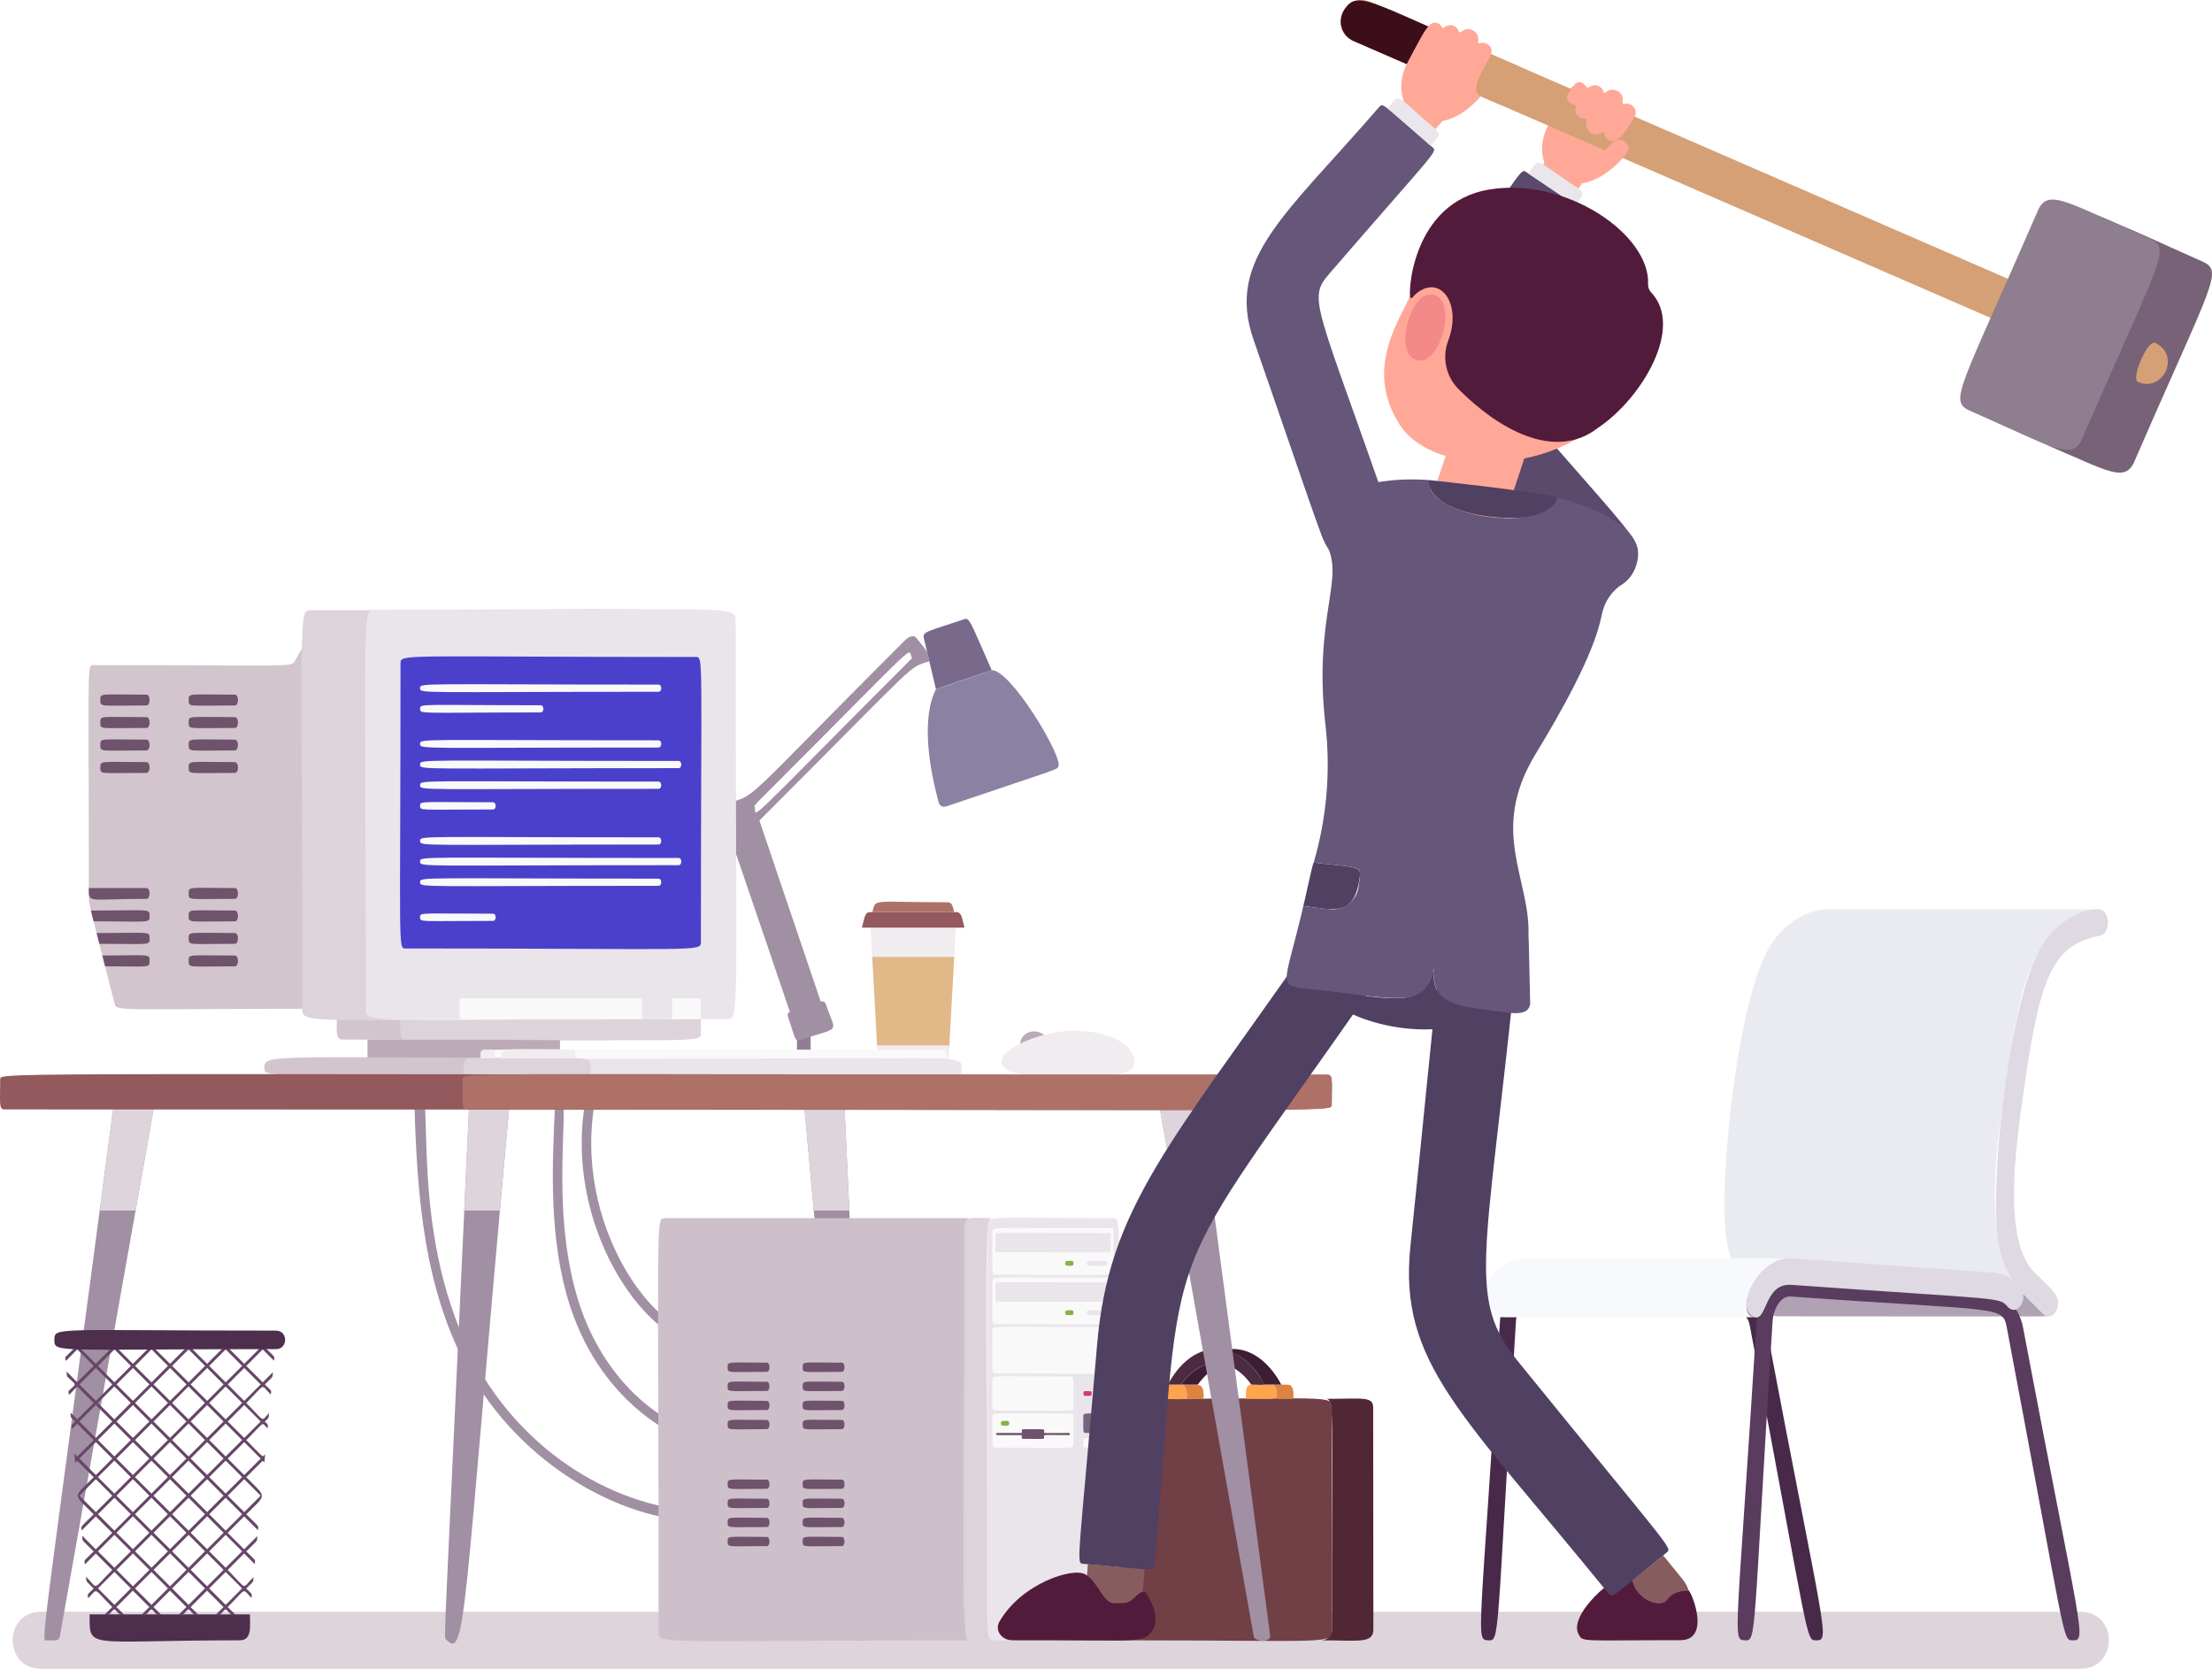 <?xml version="1.0" encoding="UTF-8"?><svg xmlns="http://www.w3.org/2000/svg" viewBox="0 0 799.96 603.42"><defs><style>.cls-1,.cls-2{fill:#ded4db;}.cls-3{fill:#3b0e19;}.cls-4{fill:#ded9e2;}.cls-5{fill:#8b82a3;}.cls-6{fill:#e1b887;}.cls-7{fill:#8f7e8f;}.cls-8{fill:#e9e6ec;}.cls-9{fill:#796a8c;}.cls-10{fill:#521b3b;}.cls-2,.cls-11{mix-blend-mode:multiply;}.cls-12{isolation:isolate;}.cls-13{fill:#504062;}.cls-14{fill:#664767;}.cls-15{fill:#512635;}.cls-16{fill:#d53e66;}.cls-17{fill:#f48989;}.cls-18{fill:#eaeaf1;}.cls-19{fill:#cec0ca;}.cls-20{fill:#93595d;}.cls-21{fill:#d2c5ce;}.cls-22{fill:#ad7168;}.cls-23{fill:#6b3a43;}.cls-24{fill:#faf9fa;}.cls-25{fill:#776277;}.cls-26{fill:#3d1d35;}.cls-27{fill:#b0a1b4;}.cls-28{fill:#f0ecef;}.cls-29{fill:#76647d;}.cls-30{fill:#824b4e;}.cls-31{fill:#4c2a40;}.cls-32{fill:#eae5ea;}.cls-33{fill:#a45b37;}.cls-34{fill:#5a3c5e;}.cls-35{fill:#fda44c;}.cls-36{fill:#875c5f;}.cls-37{fill:#88b241;}.cls-38{fill:#bcaab7;}.cls-39{fill:#5b4a6b;}.cls-40{fill:#927e93;}.cls-41{fill:#9f5836;}.cls-42{fill:#4a2031;}.cls-43{fill:#f7f9fc;}.cls-44{fill:#ddd3da;}.cls-45{fill:#4d2e4d;}.cls-46{fill:#482949;}.cls-47{fill:#65567a;}.cls-48{fill:#a18fa3;}.cls-49{fill:#ffa898;}.cls-50{fill:#dd8240;}.cls-51{fill:#4b40cc;}.cls-52{fill:#713f46;}.cls-53{fill:#6f526b;}.cls-54{fill:#d5a075;}.cls-55{fill:#481f30;}</style></defs><g class="cls-12"><g id="Layer_1"><g class="cls-11"><path class="cls-1" d="m752.42,603.42H14.83c-13.64,0-13.64-20.62,0-20.62h737.59c13.64,0,13.64,20.62,0,20.62Z"/></g><g><path class="cls-27" d="m738.9,475.08l-7.09-7.14h-98.18c7.42,7.47,7.61,8.03,9.06,8.03,117.26,0,97.52.42,96.21-.89Z"/><path class="cls-18" d="m731.81,467.94h-98.18c-5.51-5.54-9.06-14.17-9.74-23.68-1.67-23.03,4.69-81.52,15.63-101.13,5.13-9.21,14.16-14.34,21.23-14.34,106.55,0,98.44-.09,97.73.04-23.14,4.37-27.84,25.09-33.47,65.1-3.62,25.73-8.17,58.95,6.8,74.01Z"/><path class="cls-4" d="m758.93,328.79c4.22,0,4.63,8.79.45,9.57-17.64,3.33-21.85,15.88-27.7,57.45-2.56,18.19-7.66,52.49,4.08,64.3,5.68,5.72,10.46,8.74,7.89,13.84-1.06,2.12-3.18,2.7-4.74,1.13-7.51-7.56-15.6-13.67-16.83-30.82-1.67-23.03,4.69-81.52,15.63-101.13,5.13-9.21,14.16-14.34,21.23-14.34Z"/><path class="cls-27" d="m727.83,473.6c-1.93-.37-2.9-3.5-7.18-3.81-79.98-5.69-78.15-8.92-82.71,3.86,97.74,0,90.64.1,89.89-.05Z"/><path class="cls-46" d="m656.71,593.12c-3.69,0-2.28.48-23.55-111.9-1.8-9.51.76-6.77-78.38-12.43-3.82-.27-6.29,4.84-6.55,9.08-7.24,115.47-5.64,115.57-10.12,115.24-4.48-.3-2.89-.11,4.36-115.63.48-7.64,5.4-15.2,12.71-14.68l72.59,5.2c5.32.38,9.77,5.23,11.06,12.07,21.25,112.26,23.22,113.06,17.88,113.06Z"/><path class="cls-34" d="m749.52,593.12c-3.69,0-2.28.48-23.55-111.9-1.8-9.51.77-6.77-78.38-12.43-3.71-.26-6.28,4.63-6.55,9.08-7.24,115.47-5.64,115.57-10.12,115.24-4.48-.3-2.89-.11,4.36-115.63.48-7.63,5.39-15.2,12.71-14.68l72.59,5.2c5.32.38,9.77,5.23,11.06,12.07,21.25,112.26,23.22,113.06,17.88,113.06Z"/><path class="cls-43" d="m634.92,476.29c-97.64,0-96.74.21-97.72-.37-6.04-3.54,2.29-20.96,13.73-20.96h96.42c-13.09,0-20.36,21.33-12.43,21.33Z"/><path class="cls-4" d="m647.35,454.96l73.63,5.23c5.75.41,13.13,5.73,10,11.56-1.12,2.09-3.25,2.54-4.76.92-3.53-3.8.03-2.48-78.36-8.08-10.39-.76-8.51,14.69-14.25,11.33-6.04-3.54,2.29-20.96,13.73-20.96Z"/></g><g><rect class="cls-40" x="288.22" y="367.88" width="4.95" height="14.12"/><path class="cls-5" d="m358.59,242.34c6.65-.6,25.85,31.16,24.18,34.82-.58,1.26.22.61-40.64,14.45-1.13.38-2.34-.27-2.65-1.41-5.58-20.58-4.65-33.94-.99-41.03l.06-.04c.1.07,20.02-6.69,20.05-6.79Z"/><path class="cls-5" d="m271.72,386.26c0-5.8,2.35-4.26,48.27-4.26,4.74,0,5.35,6.6,3.06,6.6-51.44,0-51.34,1.7-51.34-2.34Z"/><path class="cls-48" d="m261.57,291c13.36-4.53,2.98,3.23,65.62-59.39,1.18-1.18,3.14-2.34,4.27-.89,4.55,5.84,3.58,3.96,4.62,8.37-8.23,2.78-1.88-1.92-61.44,57.6l22.16,65.44c.77-.26,1.58.15,1.84.91,3.78,11.16,5.81,7.91-9.52,13.1-1.59.54-1.68-1.11-4.21-8.72-.21-.63.12-1.3.75-1.52-25.21-74.47-25.88-74.31-24.1-74.91Zm68.29-53.05c-2.13-3.26,6.31-10.08-56.18,52.38-.1.35-.18.38-.86.96,1.33,3.93-7.52,11.29,57.04-53.34Z"/><path class="cls-9" d="m334.09,230.7c-.56-2.36,1.49-2.36,14.51-6.77,2.14-.72,2.17.71,10.06,18.4l-20.12,6.8c-.1.05.28,1.46-4.45-18.43Z"/></g><g><g><path class="cls-28" d="m339.67,388.6h-18.82c-4.26,0-3.09-1.25-6.01-53.17h30.83c-2.92,52-1.75,53.17-6.01,53.17Z"/><polygon class="cls-6" points="343.28 378.01 345.08 346.02 315.44 346.02 317.24 378.01 343.28 378.01"/></g><g><path class="cls-20" d="m314.64,329.81c-1.93,0-1.99,2.15-2.92,5.61h37.08c-.9-3.34-.98-5.61-2.92-5.61h-31.25Z"/><path class="cls-22" d="m315.46,329.81h29.61c-.48-1.77-.59-3.56-2.36-3.56-27.71,0-25.88-1.52-27.24,3.56Z"/></g></g><g><g><g><path class="cls-21" d="m106.53,239.14c-1.2,2.1.02,1.35-72.83,1.35-2.32,0-1.58.14-1.58,83.06,0,3.68-.27,1.66,9.25,39.1.83,3.26-.05,2.09,73.37,2.09v-139.98l-8.21,14.37Z"/><g><path class="cls-53" d="m52.99,255.08c-16.75,0-16.72.71-16.72-1.95s.11-1.95,16.72-1.95c1.47,0,1.47,3.9,0,3.9Z"/><path class="cls-53" d="m52.99,263.21c-16.73,0-16.72.72-16.72-1.95s.05-1.95,16.72-1.95c1.48,0,1.48,3.9,0,3.9Z"/><path class="cls-53" d="m52.99,271.34c-16.75,0-16.72.71-16.72-1.95s.11-1.95,16.72-1.95c1.47,0,1.47,3.9,0,3.9Z"/><path class="cls-53" d="m84.95,255.08c-16.75,0-16.72.71-16.72-1.95s.04-1.95,16.72-1.95c1.47,0,1.47,3.9,0,3.9Z"/><path class="cls-53" d="m84.95,263.21c-16.75,0-16.72.71-16.72-1.95s.04-1.95,16.72-1.95c1.47,0,1.47,3.9,0,3.9Z"/><path class="cls-53" d="m84.95,271.34c-16.75,0-16.72.71-16.72-1.95s.04-1.95,16.72-1.95c1.47,0,1.47,3.9,0,3.9Z"/><path class="cls-53" d="m52.99,279.47c-16.75,0-16.72.71-16.72-1.95s.11-1.95,16.72-1.95c1.5,0,1.45,3.9,0,3.9Z"/><path class="cls-53" d="m84.95,279.47c-16.75,0-16.72.71-16.72-1.95s.11-1.95,16.72-1.95c1.46,0,1.49,3.9,0,3.9Z"/></g><g><path class="cls-53" d="m84.95,325.01c-16.75,0-16.72.71-16.72-1.95s.04-1.95,16.72-1.95c1.47,0,1.47,3.9,0,3.9Z"/><path class="cls-53" d="m84.95,333.14c-16.75,0-16.72.71-16.72-1.95s.04-1.95,16.72-1.95c1.47,0,1.47,3.9,0,3.9Z"/><path class="cls-53" d="m84.95,341.27c-16.75,0-16.72.71-16.72-1.95s.04-1.95,16.72-1.95c1.47,0,1.47,3.9,0,3.9Z"/><path class="cls-53" d="m84.95,349.41c-16.75,0-16.72.71-16.72-1.95s.04-1.95,16.72-1.95c1.47,0,1.47,3.9,0,3.9Z"/></g><g><path class="cls-53" d="m52.99,325.01c1.47,0,1.47-3.9,0-3.9h-20.87c0,5.72-.72,3.9,20.87,3.9Z"/><path class="cls-53" d="m54.1,339.32c0-2.7.18-1.95-19.16-1.95l.99,3.9c18.38,0,18.17.72,18.17-1.95Z"/><path class="cls-53" d="m54.1,347.45c0-2.75-.1-1.95-17.09-1.95l.99,3.9c16.03,0,16.1.72,16.1-1.95Z"/><path class="cls-53" d="m32.87,329.24l.99,3.9c20.25,0,20.24.82,20.24-1.95s.13-1.95-21.23-1.95Z"/></g></g><rect class="cls-38" x="132.91" y="375.92" width="69.61" height="6.72"/><path class="cls-21" d="m236.13,382.64c-140.61,0-140.52-2.05-140.52,3.69,0,3.55.11,2.28,141.93,2.28,3.6,0,2.75-5.96-1.41-5.96Z"/><path class="cls-21" d="m121.85,368.54c0,2.62-.68,7.37,1.8,7.37,106.89,0,106.84,1.33,106.84-2.39v-4.99h-108.64Z"/><path class="cls-44" d="m144.84,368.54c0,2.65-.67,7.37,1.8,7.37,106.89,0,106.84,1.33,106.84-2.39v-4.99h-108.64Z"/><g><path class="cls-44" d="m243.07,224.77c0-6.41.13-4.12-130.69-4.12-4.62,0-3.1.26-3.1,143.77,0,6.41-.13,4.12,130.69,4.12,4.62,0,3.1-.26,3.1-143.77Z"/><path class="cls-32" d="m266.06,224.77c0-6.41.13-4.12-130.69-4.12-4.62,0-3.1.26-3.1,143.77,0,6.41-.13,4.12,130.69,4.12,4.62,0,3.1-.26,3.1-143.77Z"/><rect class="cls-24" x="243.1" y="360.95" width="10.37" height="7.59"/><rect class="cls-24" x="166.2" y="360.95" width="65.92" height="7.59"/><g><path class="cls-51" d="m251.68,237.56c-106.89,0-106.84-1.33-106.84,2.39,0,103.03-1,103,1.8,103,106.89,0,106.84,1.33,106.84-2.39,0-103.03,1-103-1.8-103Z"/><path class="cls-24" d="m238.16,250.14c-86.14,0-86.24.73-86.24-1.3s.04-1.3,86.24-1.3c1.3,0,1.3,2.6,0,2.6Z"/><path class="cls-24" d="m195.53,257.61c-43.63,0-43.61.72-43.61-1.3s-.04-1.3,43.61-1.3c1.3,0,1.3,2.6,0,2.6Z"/><path class="cls-24" d="m178.28,292.69c-26.41,0-26.36.57-26.36-1.3s-.02-1.3,26.36-1.3c1.3,0,1.3,2.6,0,2.6Z"/><path class="cls-24" d="m178.28,332.98c-26.41,0-26.36.57-26.36-1.3s-.02-1.3,26.36-1.3c1.3,0,1.3,2.6,0,2.6Z"/><path class="cls-24" d="m238.16,270.29c-86.14,0-86.24.73-86.24-1.3s.04-1.3,86.24-1.3c1.3,0,1.3,2.6,0,2.6Z"/><path class="cls-24" d="m238.16,285.22c-86.14,0-86.24.73-86.24-1.3s.04-1.3,86.24-1.3c1.3,0,1.3,2.6,0,2.6Z"/><path class="cls-24" d="m245.41,277.75c-93.39,0-93.49.78-93.49-1.3s.09-1.3,93.49-1.3c1.3,0,1.3,2.6,0,2.6Z"/><path class="cls-24" d="m238.16,305.37c-86.14,0-86.24.73-86.24-1.3s.04-1.3,86.24-1.3c1.3,0,1.3,2.6,0,2.6Z"/><path class="cls-24" d="m238.16,320.3c-86.14,0-86.24.73-86.24-1.3s.04-1.3,86.24-1.3c1.3,0,1.3,2.6,0,2.6Z"/><path class="cls-24" d="m245.41,312.84c-93.39,0-93.49.78-93.49-1.3s.09-1.3,93.49-1.3c1.3,0,1.3,2.6,0,2.6Z"/></g></g></g><g><path class="cls-38" d="m379.13,378.03c0-6.79-10.26-6.79-10.26,0s10.26,6.79,10.26,0Z"/><path class="cls-28" d="m388.9,372.7c-10.75-.23-27.79,6.1-26.7,11.8.62,3.2,7.05,4.1,10.17,4.1,31.55,0,31.52.46,35.89-1.37,4.85-2.02,2.16-14.07-19.36-14.53Z"/></g><g><path class="cls-32" d="m347.68,385.39c-.52-4.25.01-2.73-177.65-2.73-2.14,0-2.32,2.76-2.32,4.55,0,2.34.03,1.38,179.21,1.38.36,0,1.18.18.76-3.21Z"/><path class="cls-24" d="m341.28,379.57c-167.45,0-167.45-.94-167.45,1.38,0,2.66-.01,1.71,168.42,1.71,0-3.39-.59-3.09-.97-3.09Z"/><path class="cls-44" d="m213.51,385.39c-.48-3.88-.04-2.73-43.47-2.73-2.14,0-2.32,2.76-2.32,4.55,0,2.15-.04,1.38,45.03,1.38.36,0,1.18.18.76-3.21Z"/><path class="cls-28" d="m207.1,379.57c-26.15,0-25.78-1.32-25.78,3.09h26.75c0-3.39-.59-3.09-.97-3.09Z"/><path class="cls-28" d="m178,379.57c-2.75,0-4.17-.45-4.17,1.38,0,2.28-1.03,1.71,5.14,1.71,0-3.39-.59-3.09-.97-3.09Z"/></g></g><g><path class="cls-48" d="m253.63,550.03c-29.73,0-68.07-21.83-86.62-59.26-15.31-30.88-16.37-65.91-17.31-96.81-.03-.95.72-1.74,1.67-1.77,6.27.01-3.96,51.29,18.73,97.05,16.4,33.08,49.22,55.6,83.63,57.35,2.21.11,2.13,3.43-.09,3.43Z"/><path class="cls-48" d="m259.35,523.15c-12.51,0-41.35-14.9-53.04-50.43-8.01-24.35-6.67-51.22-5.49-74.93.05-.95.88-1.67,1.8-1.63,4.22.21-4.47,40.77,6.95,75.49,8.52,25.91,28.16,44.78,50.03,48.09,2.09.32,1.86,3.42-.25,3.42Z"/><path class="cls-48" d="m253.21,485.8c-19.15,0-50.52-43-41.12-89.76.45-2.23,3.82-1.55,3.37.68-9.28,46.14,22.88,88.97,40.38,85.38,2.07-.42,4.48,3.7-2.63,3.7Z"/></g><g><path class="cls-15" d="m481.73,589.2c-.07-83.47,1.1-83.39-2.76-83.39,13.94,0,17.63-1.06,17.63,3.2l.07,80.19c0,5.21-5.49,3.92-18.85,3.92,2.16,0,3.92-1.75,3.92-3.92Zm-.18-81.08c-.06-.17-1.24-2.7-.23-.56.15.32.78,2.28.23.56Z"/><path class="cls-52" d="m481.66,509.01c0-4.63.14-3.2-73.27-3.2-17.38,0-16.96-.51-18.27,1.53-.81,1.49-.52.05-.59,81.86,0,5.21,5.49,3.92,18.85,3.92,71.88,0,73.35,1.65,73.35-3.92l-.07-80.19Z"/><path class="cls-50" d="m427.57,500.73c4.8,0,7.28-.8,7.58,2.36.35,3.62.79,2.71-6.05,2.71,0-1.68.31-4.46-1.53-5.07Z"/><path class="cls-33" d="m427.56,500.73s-.32-.07-.36-.07c15.59,0-3.06.07.36.07Z"/><path class="cls-41" d="m427.14,500.65c7.63,0,8.59,0,.05,0-.02,0-.03,0-.05,0Z"/><path class="cls-35" d="m427.14,500.65c.57.02,1.28.43,1.68,1.41,2.1,5.04-1.15,3.74-8.77,3.74-2.63,0-2.09.61-2.09-2.33,0-3.48,2.01-2.81,9.18-2.81Z"/><path class="cls-50" d="m461.7,503.47c0-1.08-.52-2.41-1.56-2.74-.38-.12,5.77-.1,6.07,0,1.87.59,1.56,3.4,1.56,5.08-7.29,0-6.07.78-6.07-2.33Z"/><path class="cls-35" d="m457.31,500.65c1.9,0,3.89-.52,4.33,2.19.62,3.84.79,2.96-11.08,2.96,0-6.15.6-5.15,6.75-5.15Z"/><path class="cls-26" d="m427.1,500.65c3.85-5.37,9.39-8.94,15.77-7.3-3.66.94-6.99,3.53-9.69,7.3h-6.07Z"/><path class="cls-26" d="m457.31,500.65c-1.92-3.59-4.52-7.01-7.79-9.46-6.3-4.69-16-3.42-3.62-3.42,7.73,0,13.81,6.02,17.48,12.88h-6.07Z"/><path class="cls-31" d="m455.6,497.79c2.49,3.77,2.63,2.86-3.08,2.86-7.06-9.98-17.85-10.58-25.42,0h-4.75c8.6-16.04,23.7-17.23,33.24-2.86Z"/><path class="cls-42" d="m389.64,508.44h0c-.08.3-.1.36,0,0Z"/><path class="cls-42" d="m389.53,508.89c.02-.1.08-.35.06-.22-.02.08-.05.15-.06.22Z"/><path class="cls-55" d="m391.42,505.98c.91,0-.44,0-1.31,1.36-.68,1.06.06-.61,1.31-1.36Z"/><path class="cls-55" d="m390.83,506.37s.11-.08.15-.11c-.13.1-.14.1-.15.11Z"/><polygon class="cls-55" points="391.42 505.98 391.42 505.98 391.42 505.98 391.42 505.98"/><path class="cls-55" d="m389.87,507.74c.04-.1.15-.34.1-.24,0,.02,0,0-.1.24Z"/><path class="cls-55" d="m389.67,508.32c.04-.14.02-.07.06-.18,0,0-.06.18-.06.18Z"/><path class="cls-55" d="m390.3,506.95s.17-.22.22-.27c-.09.1-.17.2-.22.27Z"/><path class="cls-55" d="m389.7,508.22c.1-.33.04.22-.06.22.02-.07.04-.15.06-.22Z"/><path class="cls-55" d="m391.82,505.98c-.34,0-.57.05-.2-.08.46,0,.48-.03.2.08Z"/><path class="cls-30" d="m481.22,507.35c.05.1.06.13.1.21-.03-.07-.06-.15-.1-.21Z"/><path class="cls-30" d="m480.85,506.78s.17.26.18.28c-.14-.22-.31-.44-.18-.28Z"/><path class="cls-23" d="m481.35,507.63c-.06-.14.07.14.05.12-.02-.05-.05-.11-.05-.12Z"/><path class="cls-23" d="m390.48,506.75c.07-.08.13-.18.22-.27-.02.02-.21.25-.22.27Z"/><path class="cls-23" d="m389.59,508.67c-.06.33-.06.81-.06.22.01-.08.04-.15.06-.22Z"/><path class="cls-23" d="m390.14,507.21c-.06.1.03-.07.16-.26.41-.58-.1.15-.16.26Z"/><path class="cls-23" d="m389.92,507.63c.06-.13-.03-.01.19-.39-.03.05-.13.24-.19.39Z"/><path class="cls-23" d="m389.64,508.44c-.11.43-.06.18.06-.22-.02.07-.04.15-.06.22Z"/><path class="cls-23" d="m389.72,508.14c.14-.44.3-.9.02-.03-.04.12-.06.16-.02.03Z"/><polygon class="cls-23" points="391.42 505.98 391.42 505.98 391.42 505.98 391.42 505.98"/><path class="cls-23" d="m390.74,506.45c-.05.05-.09.06.09-.08.15-.13.01,0-.09.08Z"/><path class="cls-23" d="m390.91,506.31c.17-.14.38-.28.51-.33-.1.04-.61.33-.51.33Z"/><path class="cls-23" d="m480.79,506.72c-.09-.11.04.02.27.38.69,1.07-.12-.21-.27-.38Z"/><path class="cls-23" d="m481.41,507.78c-.03-.08.03.01.14.35.52,1.63-.02-.05-.14-.35Z"/></g><g><path class="cls-48" d="m312.83,593.12c-1.98,0-4.31.47-4.49-1.49l-17.38-190.47h14.49c9.34,202.11,9.71,191.96,7.37,191.96Z"/><path class="cls-48" d="m40.91,401.16h14.63l-33.91,190.61c-.3,1.72-2.07,1.35-4.51,1.35s-2.91,9.59,23.79-191.96Z"/><path class="cls-48" d="m459.36,591.49c.33,2.5-5.61,2.14-5.94.27l-33.91-190.61h14.63l25.22,190.33Z"/><path class="cls-48" d="m184.09,401.16c-16.88,185.01-15.42,199.36-22.9,191.51-.68-.71-.44-.07,8.41-191.51h14.49Z"/><polygon class="cls-2" points="426.01 437.72 419.51 401.16 434.14 401.16 438.98 437.72 426.01 437.72"/><polygon class="cls-2" points="167.9 437.72 169.59 401.16 184.09 401.16 180.75 437.72 167.9 437.72"/><polygon class="cls-2" points="36.07 437.72 40.91 401.16 55.55 401.16 49.04 437.72 36.07 437.72"/><polygon class="cls-2" points="294.3 437.72 290.97 401.16 305.46 401.16 307.15 437.72 294.3 437.72"/><path class="cls-20" d="m1.65,401.16c479.9,0,479.96,1.08,479.96-1.58,0-8.58.58-10.97-1.58-10.97C.24,388.6.07,387.53.07,390.19c0,8.58-.58,10.97,1.58,10.97Z"/><path class="cls-22" d="m168.91,401.16c312.67,0,312.7,1.16,312.7-1.58,0-8.58.58-10.97-1.58-10.97-312.7,0-312.7-1.16-312.7,1.58,0,8.58-.58,10.97,1.58,10.97Z"/></g><g><path class="cls-32" d="m402.58,440.47c-45.47,0-45.66-1.31-45.66,3.06,0,149.55-1.18,149.59,2.13,149.59,45.47,0,45.66,1.31,45.66-3.06,0-149.55,1.18-149.59-2.13-149.59Z"/><path class="cls-24" d="m387.47,497.73c-28.57,0-28.54-.58-28.54,1.04,0,9.93-.31,11.26.72,11.26,28.57,0,28.54.58,28.54-1.04,0-9.93.31-11.26-.72-11.26Z"/><path class="cls-24" d="m401.98,479.86c-43.06,0-43.04-.58-43.04,1.04,0,14.97-.3,15.73.72,15.73,43.07,0,43.04.58,43.04-1.04,0-14.97.3-15.73-.72-15.73Z"/><path class="cls-24" d="m401.98,444.13c-43.06,0-43.04-.58-43.04,1.04,0,14.97-.3,15.73.72,15.73,43.06,0,43.04.58,43.04-1.04,0-14.97.3-15.73-.72-15.73Z"/><path class="cls-32" d="m401.42,445.84c-41.41,0-41.42-.22-41.42.32,0,6.59-.1,6.65.23,6.65,41.41,0,41.42.22,41.42-.32,0-6.59.1-6.65-.23-6.65Z"/><path class="cls-37" d="m387.66,455.93c-1.8,0-2.43-.2-2.43.86s.59.86,2.43.86c.79,0,.79-1.73,0-1.73Z"/><path class="cls-24" d="m401.98,462c-43.06,0-43.04-.58-43.04,1.04,0,14.97-.3,15.73.72,15.73,43.07,0,43.04.58,43.04-1.04,0-14.97.3-15.73-.72-15.73Z"/><path class="cls-32" d="m401.42,463.71c-41.41,0-41.42-.22-41.42.32,0,6.59-.1,6.65.23,6.65,41.41,0,41.42.22,41.42-.32,0-6.59.1-6.65-.23-6.65Z"/><path class="cls-37" d="m387.66,473.8c-1.8,0-2.43-.2-2.43.86s.59.86,2.43.86c.79,0,.79-1.73,0-1.73Z"/><path class="cls-32" d="m399.96,455.93c-6.59,0-6.98-.32-6.98.86s.33.86,6.98.86c.79,0,.79-1.73,0-1.73Z"/><path class="cls-32" d="m399.96,473.8c-6.59,0-6.98-.32-6.98.86s.33.86,6.98.86c.79,0,.79-1.73,0-1.73Z"/><g><path class="cls-29" d="m399.8,511.13c-7.62,0-8.02-.37-8.02,1.04,0,4.65-.24,5.97.72,5.97,7.62,0,8.02.37,8.02-1.04,0-4.65.24-5.97-.72-5.97Z"/><path class="cls-24" d="m399.8,519.92c-7.62,0-8.02-.37-8.02,1.04,0,1.26-.12,2.47.72,2.47,7.62,0,8.02.37,8.02-1.04,0-1.26.12-2.47-.72-2.47Z"/><path class="cls-16" d="m392.38,504.74c1.8,0,2.43.2,2.43-.86s-.59-.86-2.43-.86c-.79,0-.79,1.73,0,1.73Z"/><path class="cls-37" d="m398.09,504.74c1.8,0,2.43.2,2.43-.86s-.59-.86-2.43-.86c-.79,0-.79,1.73,0,1.73Z"/></g><path class="cls-24" d="m387.47,511.13c-28.57,0-28.54-.58-28.54,1.04,0,9.93-.31,11.26.72,11.26,28.57,0,28.54.58,28.54-1.04,0-9.93.31-11.26-.72-11.26Z"/><path class="cls-37" d="m364.39,513.77c-1.8,0-2.43-.2-2.43.86s.59.86,2.43.86c.79,0,.79-1.73,0-1.73Z"/><path class="cls-53" d="m386.62,518.14c-10.36,0-9,.31-9-.77,0-.77.3-.58-7.72-.58-.22,0-.4.06-.4,1.35-9.65,0-9.27-.16-9.27.39s-.37.39,9.27.39c0,.73-.05,1.35.4,1.35,7.73,0,7.72.23,7.72-.58,0-1.08-1.34-.77,9-.77.36,0,.36-.77,0-.77Z"/><path class="cls-44" d="m356.92,590.06c0-149.55-1.18-149.59,2.13-149.59-7.04,0-10.24-1.02-10.24,3.06,0,149.55-1.18,149.59,2.13,149.59,12.82,0,5.98,1.17,5.98-3.06Z"/><path class="cls-19" d="m238.18,590.06c0-149.55-1.18-149.59,2.13-149.59h110.63c-1.17,0-2.13,1.37-2.13,3.06,0,149.55-1.18,149.59,2.13,149.59-112.84,0-112.76,1.7-112.76-3.06Z"/><g><path class="cls-53" d="m277.34,538.34c-14.21,0-14.2.61-14.2-1.66s.05-1.66,14.2-1.66c1.25,0,1.25,3.31,0,3.31Z"/><path class="cls-53" d="m277.34,545.24c-14.22,0-14.2.61-14.2-1.66s.05-1.66,14.2-1.66c1.25,0,1.25,3.31,0,3.31Z"/><path class="cls-53" d="m277.34,552.15c-14.22,0-14.2.61-14.2-1.66s.05-1.66,14.2-1.66c1.25,0,1.25,3.31,0,3.31Z"/><path class="cls-53" d="m304.48,538.34c-14.21,0-14.2.61-14.2-1.66s.05-1.66,14.2-1.66c1.25,0,1.25,3.31,0,3.31Z"/><path class="cls-53" d="m304.48,545.24c-14.21,0-14.2.61-14.2-1.66s.05-1.66,14.2-1.66c1.25,0,1.25,3.31,0,3.31Z"/><path class="cls-53" d="m304.48,552.15c-14.21,0-14.2.61-14.2-1.66s.05-1.66,14.2-1.66c1.25,0,1.25,3.31,0,3.31Z"/><path class="cls-53" d="m277.34,559.05c-14.22,0-14.2.61-14.2-1.66s.05-1.66,14.2-1.66c1.25,0,1.25,3.31,0,3.31Z"/><path class="cls-53" d="m304.48,559.05c-14.21,0-14.2.61-14.2-1.66s.05-1.66,14.2-1.66c1.25,0,1.25,3.31,0,3.31Z"/></g><g><path class="cls-53" d="m277.34,496.04c-14.21,0-14.2.61-14.2-1.66s.05-1.66,14.2-1.66c1.25,0,1.25,3.31,0,3.31Z"/><path class="cls-53" d="m277.34,502.95c-14.21,0-14.2.61-14.2-1.66s.05-1.66,14.2-1.66c1.25,0,1.25,3.31,0,3.31Z"/><path class="cls-53" d="m277.34,509.85c-14.22,0-14.2.61-14.2-1.66s.05-1.66,14.2-1.66c1.25,0,1.25,3.31,0,3.31Z"/><path class="cls-53" d="m304.48,496.04c-14.21,0-14.2.61-14.2-1.66s.05-1.66,14.2-1.66c1.25,0,1.25,3.31,0,3.31Z"/><path class="cls-53" d="m304.48,502.95c-14.22,0-14.2.61-14.2-1.66s.05-1.66,14.2-1.66c1.25,0,1.25,3.31,0,3.31Z"/><path class="cls-53" d="m304.48,509.85c-14.21,0-14.2.61-14.2-1.66s.05-1.66,14.2-1.66c1.25,0,1.25,3.31,0,3.31Z"/><path class="cls-53" d="m277.34,516.76c-14.21,0-14.2.61-14.2-1.66s.05-1.66,14.2-1.66c1.25,0,1.25,3.31,0,3.31Z"/><path class="cls-53" d="m304.48,516.76c-14.22,0-14.2.61-14.2-1.66s.05-1.66,14.2-1.66c1.25,0,1.25,3.31,0,3.31Z"/></g></g><g><path class="cls-49" d="m571.84,31.04c1.15.7.93,1.46,1.45,1.58.49.11,2.01-1.87,4.29-.5,1.54.94,1.18,2.08,1.77,2.25.52.15,2.25-2.13,4.87-.56,3.06,1.85.86,5.08,2.28,4.65.84-.26,1.78-.17,2.6.32,3.31,2.02.68,5.12-1.15,8.36-.64,1.14,5.83,2.85-2.2,11.17-17.44,18.08-35,2.79-25.31-14.01,5.93-10.28,8.06-15.31,11.39-13.26Z"/><path class="cls-49" d="m576.87,59.25c5.72-8.48-7.09-17.13-12.82-8.65l-6.06,8.97,12.82,8.65,6.06-8.97Z"/><path class="cls-39" d="m520.15,152.22c51.63,59.43,49.75,57.65,51.98,59.15,8.16,5.51,19.35.2,20.07-9.77.52-7.43-.28-6.06-52.6-66.29-5.93-6.84-2.24-8.33,31.43-58.2,1.29-1.92.18-1.89-19.05-14.87-2.15-1.45-1.36-.96-34.39,47.97-8.74,12.94-7.69,30.21,2.56,42Z"/><path class="cls-8" d="m567.69,72.85c2.78,1.88,1.57,2.28,4.33-1.8.84-1.25-.05-2.05-1.2-2.82-16.38-11.06-13.93-11.61-18.08-5.46l14.95,10.09Z"/></g><g><path class="cls-36" d="m592.53,584.09c8.59,10.59,24.6-2.4,16.01-12.99l-7.06-8.7-16.01,12.99,7.06,8.7Z"/><path class="cls-10" d="m610.55,575.26s-4.85-.57-7.58,3.15c-2.54,3.47-11.64.03-12.86-7.74-.93-5.95-23.53,12.18-19.25,20.19,1.61,3,.18,2.21,36.79,2.21,12.13,0,2.9-20.22,2.9-17.81Z"/><path class="cls-13" d="m525.31,343.08c-6.13,4.97-4.28,2.44-15.24,107.55-4.41,42.38,18.83,60.51,71.65,125.6,1.43,1.77,1.31,1.15,21.09-14.91,2.08-1.69.95-1.55-53.89-69.13-18.3-22.56-11.72-36.66-1.28-137.01,1.26-12.06-12.81-19.83-22.34-12.1Z"/></g><g><path class="cls-36" d="m392.48,576.75c-1.16,13.59,19.39,15.34,20.54,1.75l.95-11.16-20.54-1.75-.95,11.16Z"/><path class="cls-13" d="m474.46,340.14c-51.47,73.87-73.48,96.44-77.71,146.16-6.73,79.04-7.68,78.92-5.02,79.15,25.12,2.14,25.63,2.76,25.83.48,10.73-126.02-.5-95.3,79.44-210.07,10.41-14.91-12.18-30.65-22.54-15.71Z"/><path class="cls-10" d="m414.61,576.26c-1.06-1.64-2.83-.08-4.22,1.3-2.23,2.2-3.07,2.15-7.59,2.15-3.78,0-5.77-7.87-10.36-10.47-4.49-2.53-22.92,3.2-31.01,17.13-1.79,3.08.76,6.74,4.72,6.74,45.79-.04,46.49.9,49.87-2.62,3.58-3.74,1.39-9.88-1.41-14.23Z"/></g><path class="cls-49" d="m520.01,205.13c-11.09-7.66-4.9-16.08,10.46-62.6,5.6-16.98,31.27-8.51,25.66,8.47l-15.6,47.24c-2.82,8.55-13.08,12.01-20.51,6.88Z"/><g><path class="cls-8" d="m546.6,177.1c.11,0,.72-.05.62.07l-.62-.07Z"/><path class="cls-8" d="m519.37,173.85c.05-.12,2.07.25,0,0h0Z"/><path class="cls-13" d="m519.07,173.81c.34.03.34-.06.3.04,0,0-.12-.02-.3-.04Z"/><path class="cls-47" d="m472.51,322.5s0,.03-.01.05c0-.02,0-.03.01-.05Z"/><path class="cls-47" d="m473.91,315.92c-.01.07-.03.14-.05.23.02-.08.03-.17.05-.23Z"/><path class="cls-47" d="m473.8,316.47s0,.01,0,.01c0,0,0-.01,0-.01Z"/><path class="cls-47" d="m472.02,324.69c-.02.09-.04.17-.06.26.02-.09.04-.17.06-.26Z"/><path class="cls-47" d="m555.07,178.11c.22,0,2.94.53,4.07.77-1.32-.28-2.68-.55-4.07-.77Z"/><path class="cls-47" d="m519.37,173.85c.1.01-.99-.13-2.68-.26,1.33.1,2.41.22,2.68.26Z"/><path class="cls-13" d="m491.85,316.46c-1.82,15.26-9.06,12.5-20.49,11.14,2.66-11.75,3.49-15.7,3.73-15.7,13.39,1.6,17.17,1.09,16.76,4.56Z"/><path class="cls-13" d="m538.83,186.79c-22.68-2.71-22.88-13.21-22.14-13.21.1,0,37.82,3.94,46.67,6.3-.77,2.82-4.67,9.27-24.53,6.9Z"/><g><path class="cls-47" d="m563.36,179.89c-.03.1.1.03-.37-.09.12.03.25.06.37.09Z"/><path class="cls-47" d="m562.99,179.8c-1.08-.28-2.18-.55-3.31-.8,1.13.25,2.23.52,3.31.8Z"/><path class="cls-47" d="m516.69,173.59c-.92,14.02,43.09,19.38,46.66,6.31,16.67,4.45,36.19,13.56,26.5,27.85-2.79,4.08-8.82,5.58-10.66,14.92-2.77,14.08-15.17,35.7-23.89,50.03-17.05,28.09-1.61,45.14-2.55,66,.11.01.07,0,.63,24.25-.57,4.8-7.33,3.28-11.85,2.74-14.27-1.7-24.66-2.27-22.92-16.91-1.89,15.8-11.03,12.85-41.41,9.23-16.65-1.99-13.11,1.4-5.52-31.82-.45,1.97-1.76,1.24,9.15,2.54,5.27.63,9.93-3.14,10.54-8.28.97-8.1,2.32-6.33-16.28-8.55,4.67-15.92,6.18-32.95,4.28-49.53-4.59-39.76,7.44-53.4.07-65.85-9.81-16.57,14.56-24.68,37.24-22.93Z"/></g><path class="cls-13" d="m518.61,348.77c-1.65,13.82,6.96,15,20.61,16.63-16.05,12.87-52.21,5.94-62.02-7.4,27.22,3.25,39.43,7.34,41.41-9.23Z"/></g><g><path class="cls-49" d="m592.39,135.09c16.65-34.83-27.84-72.29-63.11-52.75-12.32,6.83-16.18,17.77-19.81,25.69-4.2,9.17-15.74,26.05-3.3,45.51,13.39,20.96,67.95,19.59,86.22-18.45Z"/><path class="cls-17" d="m518.76,106.64c8.5,2.67,1.95,26.23-6.54,23.56-8.5-2.67-1.95-26.23,6.54-23.56Z"/><path class="cls-10" d="m538.67,68.51c28.02-4.55,58.17,16.46,57.35,34.25-.05,1.1.35,2.17,1.11,2.97,12.06,12.69-3.51,38.51-19.27,49.01-15.74,12.23-36.4.09-50.42-14.07-4.54-4.58-5.99-11.4-3.72-17.44,4.77-12.64-1.85-22.61-9.69-18.35-2.88,1.56-3.1,3.23-3.89,2.87-1.1-.49.12-34.62,28.53-39.23Z"/></g><g><path class="cls-25" d="m771.88,166.89c28.87-66.45,32.59-68.9,24.05-72.6-29.44-12.79-36.38-18.3-40.03-9.9-28.87,66.45-32.58,68.9-24.05,72.6,29.44,12.79,36.38,18.3,40.03,9.9Z"/><path class="cls-54" d="m495.99.8l283.03,122.98c9.93,4.31,3.43,18.35-5.86,14.31L489.52,14.85c-9.28-4.03-3.47-18.37,6.47-14.05Z"/><path class="cls-25" d="m762.43,162.78c28.87-66.45,32.59-68.9,24.05-72.6-29.43-12.79-36.38-18.3-40.03-9.9-28.87,66.45-32.59,68.9-24.05,72.6,29.44,12.79,36.38,18.3,40.03,9.9Z"/><path class="cls-54" d="m778.18,131.85c-4.03,9.27-8.05,7.88-3.9-1.69,4.1-9.43,7.99-7.74,3.9,1.69Z"/><path class="cls-7" d="m752.97,158.67c28.87-66.45,32.58-68.9,24.05-72.6-29.43-12.79-36.38-18.3-40.03-9.9-28.87,66.45-32.58,68.9-24.05,72.6,29.44,12.79,36.38,18.3,40.03,9.9Z"/><path class="cls-3" d="m537.96,19.04C495.19.46,491.02-3.59,486.27,3.31c-2.86,4.16-1.13,9.64,3.25,11.54l42.28,18.37,6.16-14.18Z"/></g><g><path class="cls-49" d="m520.31,8.58c1.17.66.97,1.44,1.49,1.54.49.1,1.95-1.93,4.27-.62,1.57.9,1.24,2.05,1.83,2.21.53.14,2.19-2.2,4.86-.69,3.11,1.77.99,5.06,2.4,4.58.84-.28,1.78-.22,2.61.25,3.36,1.93.82,5.1-.93,8.39-.61,1.15,5.9,2.7-1.9,11.23-16.96,18.53-34.92,3.71-25.67-13.34,5.66-10.43,7.66-15.51,11.04-13.55Z"/><path class="cls-49" d="m526.16,38.55c6.69-7.74-5.01-17.85-11.7-10.11l-7.08,8.19,11.7,10.11,7.08-8.19Z"/><path class="cls-47" d="m453.37,122.93c26.67,76.77,24.84,73.7,28.53,76.89,9.93,8.58,24.9-1.58,20.6-13.99-26.41-76.01-29.74-77.63-21.85-86.76,38.69-44.76,39.37-44.14,37.41-45.83-18.11-15.65-17.83-16.23-19.33-14.5-33.7,38.99-55.56,54.92-45.37,84.18Z"/><path class="cls-8" d="m515.43,50.97c2.54,2.2,1.29,2.45,4.51-1.28.99-1.14.18-2.05-.86-2.95-14.96-12.93-12.45-13.18-17.3-7.57l13.65,11.8Z"/></g><path class="cls-49" d="m591.07,42.37c-7.6,13.83-10.7,7.47-10.84,5.81-.03-.37-.46-.57-.76-.34-2.95,2.17-6.93-.87-5.63-4.29.13-.34-.15-.69-.51-.65-2.43.29-4.24-2.1-3.4-4.34.46-1.23-4.05-.41-3.1-4.12,1.56-2.54.98-1.68,2.78-4.12,3.08-2.26,4.02,2.22,4.98,1.34,1.76-1.62,4.66-.83,5.3,1.53.09.35.52.47.79.23,2.69-2.49,6.99.07,6.09,3.62-.09.36.25.69.6.58,2.82-.86,5.23,2.23,3.71,4.77Z"/><path class="cls-49" d="m578.99,60.75c2.39,2.12,4.47-.08,6.87-2.58,2.43-2.53,4.23-4.27,2.18-6.49-2.56-2.73-5.04,0-7.7,2.63-2.18,2.15-3.66,4.37-1.34,6.44Z"/><path class="cls-54" d="m539.24,19.6c-.91,3.09-8.67,12.75-3.74,15.23l7.61,3.31c2.28-4.89,4.65-10.02,6.48-14.05l-10.35-4.5Z"/><g><path class="cls-14" d="m23.61,490.72c.18,1.87-.71,2.23,4.32-2.8l5.95,5.95-5.95,5.95c-4.8-4.8-3.87-4.38-3.66-2.14,3.66,3.66,3.53,2.28.5,5.31.18,1.87-.48,2,3.16-1.64l5.95,5.95-5.95,5.95c-3.04-3.05-2.47-2.97-2.26-.74,1.89,1.89,1.83,1.18.26,2.75.17,1.85-.35,1.86,2-.49l5.95,5.95-5.95,5.95c-1.35-1.35-1.06-1.46-.86.66.13.13.12.08.02.19.16,1.75-.08,1.6.84.67l5.95,5.95c-7.63,7.63-7.63,5.79,0,13.41-5.2,5.2-4.52,4.01-4.34,5.86l5.1-5.1,5.95,5.95-5.95,5.95-4.92-4.92c.21,2.23-.57.95,4.16,5.68-3.97,3.97-3.36,2.85-3.18,4.7l3.94-3.94,5.95,5.95c-7.46,7.46-4.88,7.01-9.47,2.43.2,2.11-.36,1.16,2.76,4.28-2.59,2.59-2.19,1.79-2.02,3.54,3.71-3.71,1.59-3.97,8.73,3.17-3.38,3.38-3.18,2.68-1.17,2.68,2.42-2.42,1.42-2.42,3.85,0,2.01,0,2.22.7-1.17-2.68l5.95-5.95,5.95,5.95c-3.37,3.37-3.18,2.68-1.16,2.68,2.42-2.42,1.43-2.42,3.85,0,2.01,0,2.21.69-1.17-2.68l5.95-5.95,5.95,5.95c-3.37,3.37-3.19,2.68-1.17,2.68,2.42-2.42,1.43-2.42,3.85,0,2.01,0,2.21.69-1.17-2.68l5.95-5.95,5.95,5.95c-3.38,3.38-3.18,2.68-1.17,2.68,2.42-2.42,1.43-2.42,3.85,0,2.01,0,2.21.69-1.17-2.68,7.14-7.14,5.06-6.84,8.61-3.29.16-1.74.54-.98-1.9-3.42,2.95-2.95,2.42-2.02,2.62-4.14-4.43,4.43-1.91,4.84-9.33-2.57l5.95-5.95,3.82,3.82c.17-1.85.77-.75-3.06-4.58,4.59-4.59,3.81-3.3,4.02-5.54l-4.78,4.78-5.95-5.95,5.95-5.95,4.98,4.98c.17-1.85.84-.68-4.22-5.74,7.43-7.43,7.63-5.78,0-13.41l5.95-5.95c.8.8.54,1.19.88-2.39-1.17,1.17.09,1.84-6.82-5.07,7.14-7.14,5.36-6.53,7.7-4.2.16-1.75.36-1.16-.99-2.51,1.63-1.63,1.32-.92,1.52-3.04-3.04,3.04-1.09,3.47-8.22-3.67,7.37-7.37,5.03-6.87,8.86-3.04.17-1.76.58-.93-2.15-3.67,3.31-3.31,2.72-2.33,2.92-4.44l-3.68,3.68-5.95-5.95,5.95-5.95,4.07,4.07c.17-1.85.79-.73-3.31-4.83,3.38-3.38,3.18-2.68,1.17-2.68-2.42,2.42-1.43,2.42-3.85,0-2.01,0-2.21-.69,1.17,2.68l-5.95,5.95-5.95-5.95c3.38-3.38,3.18-2.68,1.17-2.68-2.42,2.42-1.43,2.42-3.85,0-2.01,0-2.21-.69,1.17,2.68l-5.95,5.95-5.95-5.95c3.37-3.37,3.19-2.68,1.16-2.68-2.42,2.42-1.42,2.42-3.85,0-2.01,0-2.21-.69,1.17,2.68l-5.95,5.95-5.95-5.95c3.38-3.38,3.18-2.68,1.16-2.68-2.42,2.42-1.42,2.42-3.85,0-2.01,0-2.21-.69,1.16,2.68l-5.95,5.95-5.95-5.95c3.38-3.38,3.17-2.68,1.17-2.68-2.42,2.42-1.43,2.42-3.85,0-2.01,0-2.21-.69,1.16,2.68l-5.95,5.95-5.95-5.95c3.38-3.38,3.18-2.68,1.17-2.68-2.42,2.42-1.42,2.42-3.85,0-2.01,0-2.21-.69,1.16,2.68l-3.56,3.56Zm5.08,23.26l5.95-5.95,5.95,5.95-5.95,5.95-5.95-5.95Zm18.6-6.71l-5.95,5.95-5.95-5.95,5.95-5.95,5.95,5.95Zm26.83,0l-5.95,5.95-5.95-5.95,5.95-5.95,5.95,5.95Zm-13.41,40.24l-5.95,5.95-5.95-5.95,5.95-5.95,5.95,5.95Zm-11.9-13.41l5.95-5.95,5.95,5.95-5.95,5.95-5.95-5.95Zm6.71,6.71l5.95-5.95,5.95,5.95-5.95,5.95-5.95-5.95Zm6.71-6.71l5.95-5.95,5.95,5.95-5.95,5.95-5.95-5.95Zm0-13.41l5.95-5.95,5.95,5.95-5.95,5.95-5.95-5.95Zm5.19,6.71l-5.95,5.95-5.95-5.95,5.95-5.95,5.95,5.95Zm-12.65-.76l-5.95-5.95,5.95-5.95,5.95,5.95-5.95,5.95Zm-.76.76l-5.95,5.95-5.95-5.95,5.95-5.95,5.95,5.95Zm-12.65-.76l-5.95-5.95,5.95-5.95,5.95,5.95-5.95,5.95Zm5.95,7.46l-5.95,5.95-5.95-5.95,5.95-5.95,5.95,5.95Zm.76.76l5.95,5.95-5.95,5.95-5.95-5.95,5.95-5.95Zm5.95,19.36l-5.95,5.95-5.95-5.95,5.95-5.95,5.95,5.95Zm.76.76l5.95,5.95-5.95,5.95-5.95-5.95,5.95-5.95Zm.76-.76l5.95-5.95,5.95,5.95-5.95,5.95-5.95-5.95Zm12.65.76l5.95,5.95-5.95,5.95-5.95-5.95,5.95-5.95Zm-5.95-7.46l5.95-5.95,5.95,5.95-5.95,5.95-5.95-5.95Zm6.71-6.71l5.95-5.95,5.95,5.95-5.95,5.95-5.95-5.95Zm6.71-6.71l5.95-5.95,5.95,5.95-5.95,5.95-5.95-5.95Zm-.76-.76l-5.95-5.95,5.95-5.95,5.95,5.95-5.95,5.95Zm.76-12.65l5.95-5.95,5.95,5.95-5.95,5.95-5.95-5.95Zm0-13.41l5.95-5.95,5.95,5.95-5.95,5.95-5.95-5.95Zm5.19,6.71l-5.95,5.95-5.95-5.95,5.95-5.95,5.95,5.95Zm-13.41,0l-5.95,5.95-5.95-5.95,5.95-5.95,5.95,5.95Zm-12.65-.76l-5.95-5.95,5.95-5.95,5.95,5.95-5.95,5.95Zm-.76.76l-5.95,5.95-5.95-5.95,5.95-5.95,5.95,5.95Zm-25.31,13.41l5.95-5.95,5.95,5.95-5.95,5.95-5.95-5.95Zm0,13.41l5.95-5.95,5.95,5.95-5.95,5.95-5.95-5.95Zm6.71,6.71l5.95-5.95,5.95,5.95-5.95,5.95-5.95-5.95Zm0,13.41l5.95-5.95,5.95,5.95-5.95,5.95-5.95-5.95Zm5.95,19.36l-5.95-5.95,5.95-5.95,5.95,5.95-5.95,5.95Zm.76-12.65l5.95-5.95,5.95,5.95-5.95,5.95-5.95-5.95Zm12.65,12.65l-5.95-5.95,5.95-5.95,5.95,5.95-5.95,5.95Zm.76-12.65l5.95-5.95,5.95,5.95-5.95,5.95-5.95-5.95Zm12.65,12.65l-5.95-5.95,5.95-5.95,5.95,5.95-5.95,5.95Zm.76-12.65l5.95-5.95,5.95,5.95-5.95,5.95-5.95-5.95Zm18.6,6.71l-5.95,5.95-5.95-5.95,5.95-5.95,5.95,5.95Zm0-13.41l-5.95,5.95-5.95-5.95,5.95-5.95,5.95,5.95Zm-12.65-.76l-5.95-5.95,5.95-5.95,5.95,5.95-5.95,5.95Zm6.71-6.71l-5.95-5.95,5.95-5.95,5.95,5.95-5.95,5.95Zm12.65-12.65l-5.95,5.95-5.95-5.95,5.95-5.95,5.95,5.95Zm0-13.41l-5.95,5.95-5.95-5.95,5.95-5.95,5.95,5.95Zm0-13.41l-5.95,5.95-5.95-5.95,5.95-5.95,5.95,5.95Zm0-13.41l-5.95,5.95-5.95-5.95,5.95-5.95,5.95,5.95Zm-12.65-12.65l5.95,5.95-5.95,5.95-5.95-5.95,5.95-5.95Zm-.76,12.65l-5.95,5.95-5.95-5.95,5.95-5.95,5.95,5.95Zm-12.65-12.65l5.95,5.95-5.95,5.95-5.95-5.95,5.95-5.95Zm-.76,12.65l-5.95,5.95-5.95-5.95,5.95-5.95,5.95,5.95Zm-12.65-12.65l5.95,5.95-5.95,5.95-5.95-5.95,5.95-5.95Zm-.76,12.65l-5.95,5.95-5.95-5.95,5.95-5.95,5.95,5.95Zm-12.65-12.65l5.95,5.95-5.95,5.95-5.95-5.95,5.95-5.95Zm-.76,12.65l-5.95,5.95-5.95-5.95,5.95-5.95,5.95,5.95Z"/><path class="cls-45" d="m86.64,593.12c-55.86,0-54.23,3.61-54.23-9.39h57.98c0,4.54.8,9.39-3.75,9.39Z"/><path class="cls-45" d="m99.78,487.83c-80.18,0-80.11,1.44-80.11-3.35s-.12-3.35,80.11-3.35c4.44,0,4.44,6.71,0,6.71Z"/></g></g></g></svg>